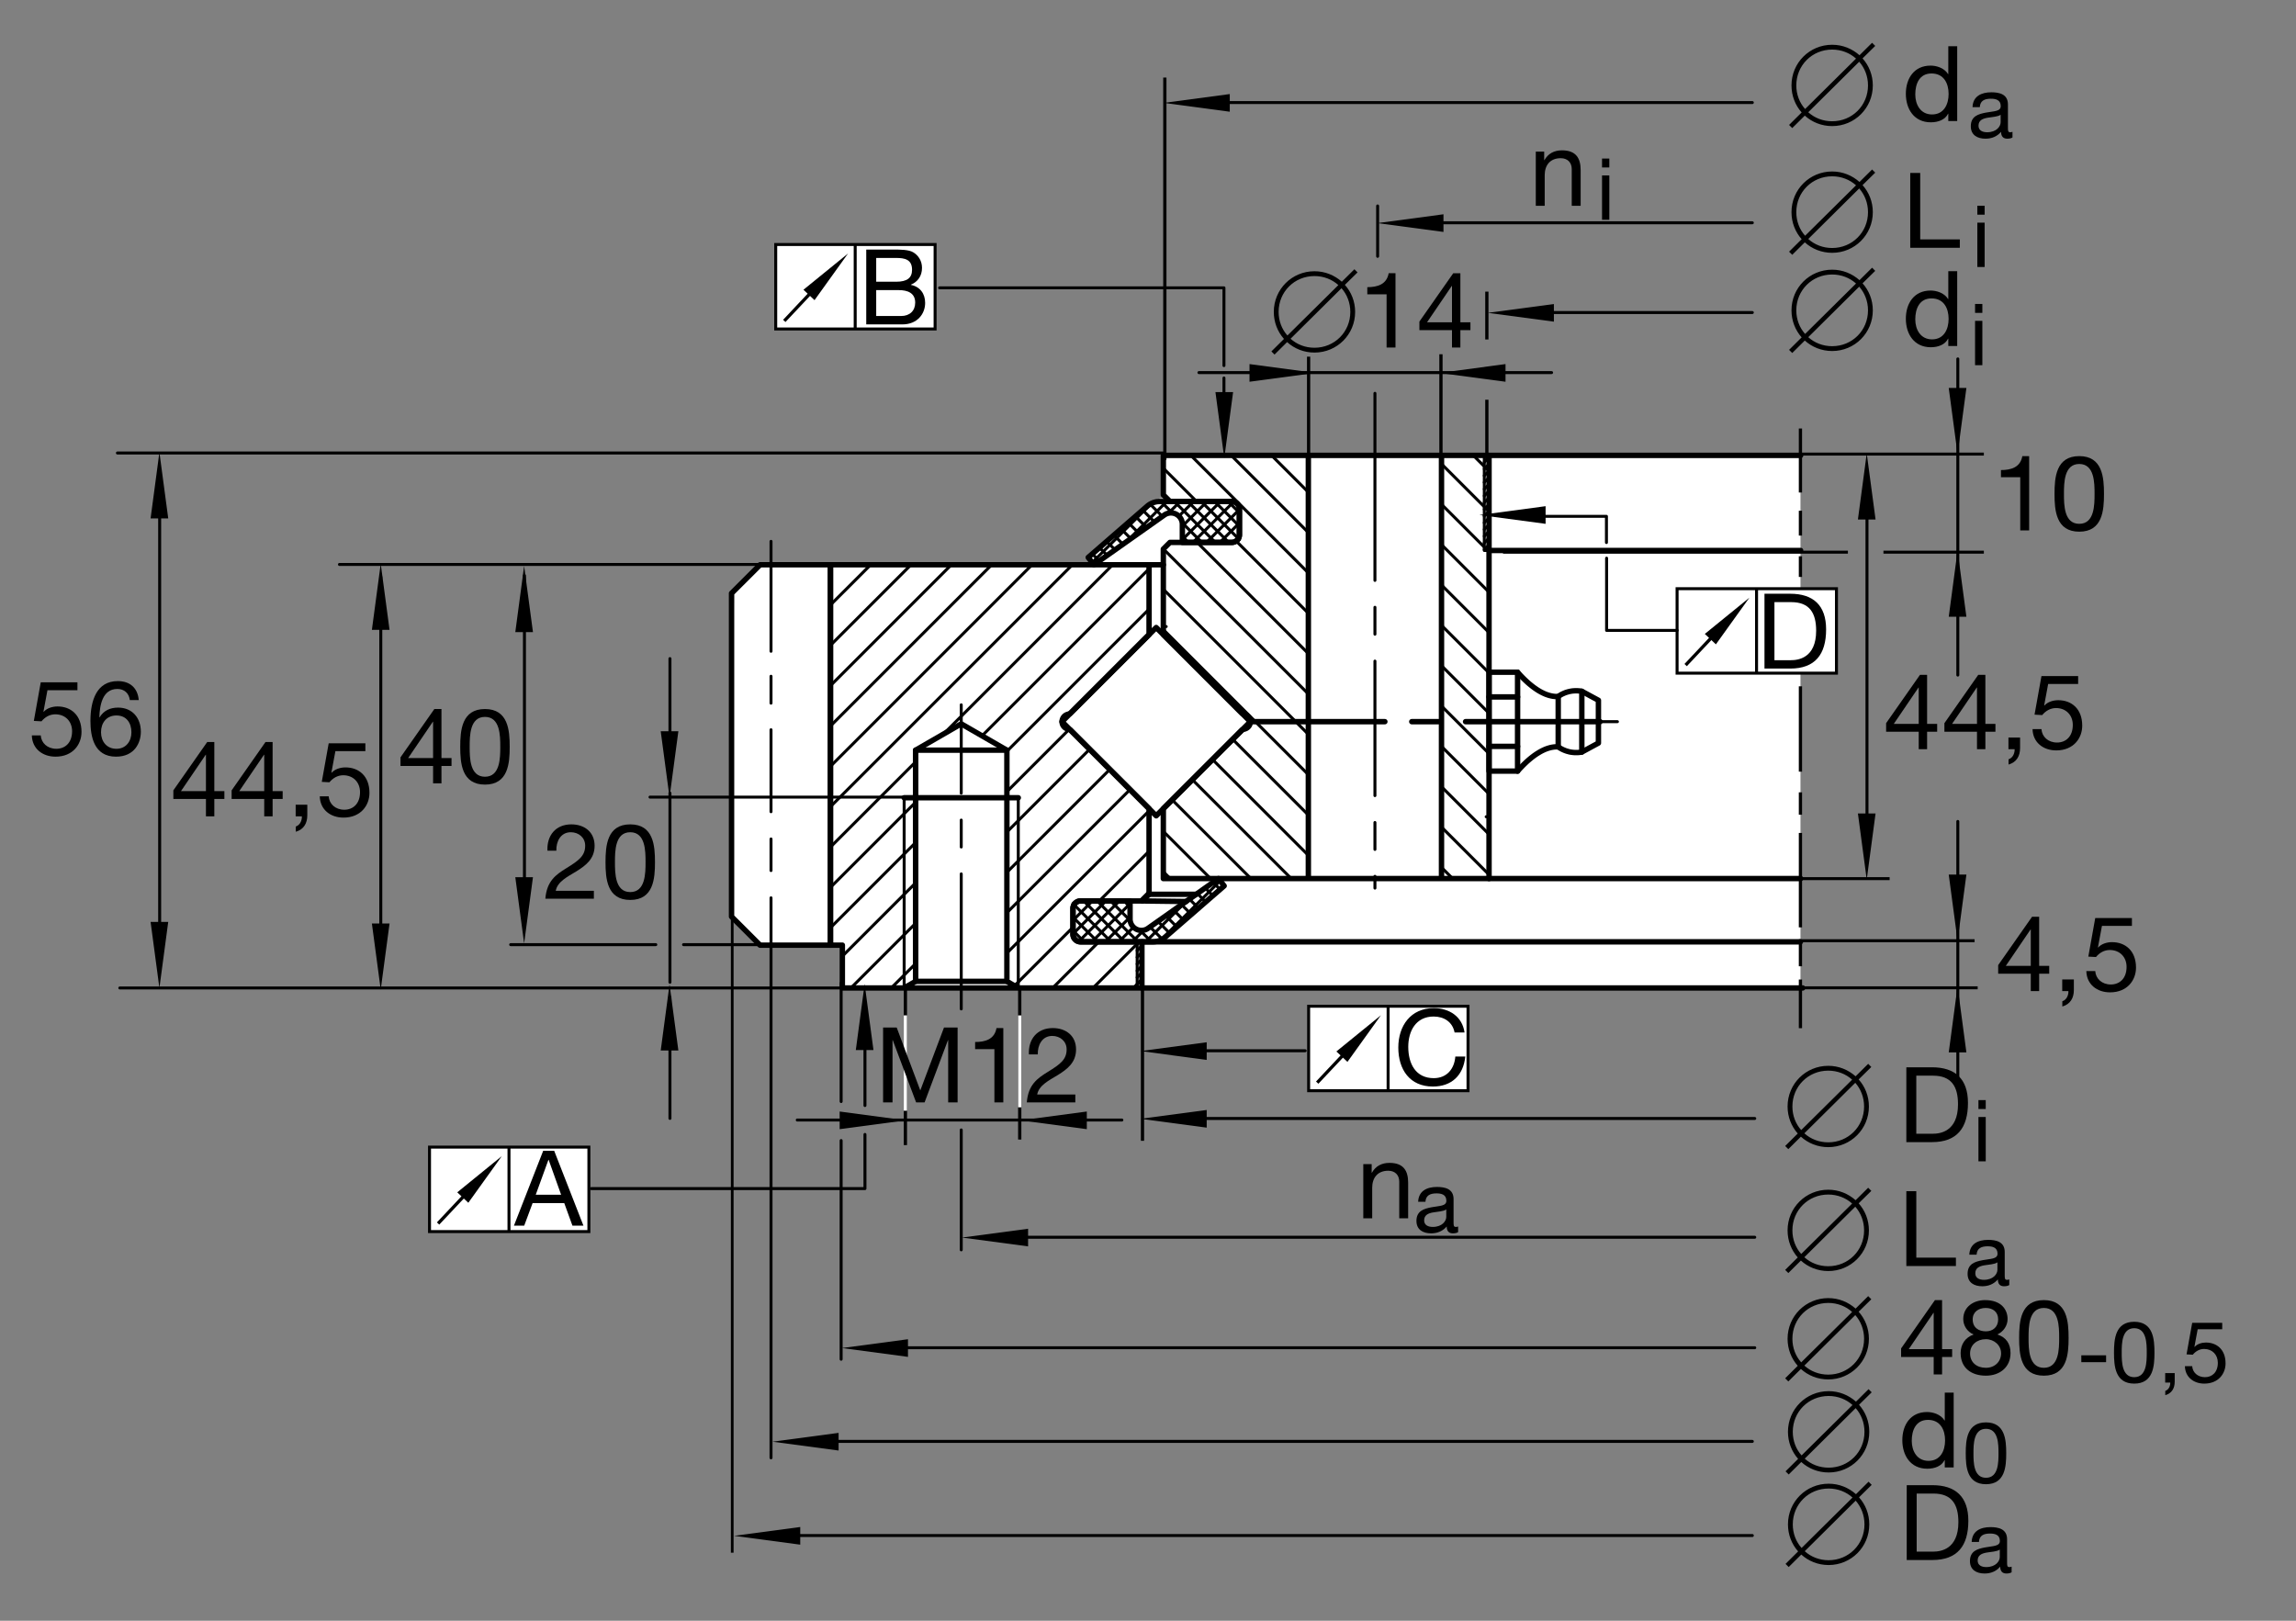 <?xml version="1.0" encoding="utf-8"?>
<!-- Generator: Adobe Illustrator 22.1.0, SVG Export Plug-In . SVG Version: 6.00 Build 0)  -->
<svg version="1.1" id="Ebene_1" xmlns="http://www.w3.org/2000/svg" xmlns:xlink="http://www.w3.org/1999/xlink" x="0px" y="0px"
	 viewBox="0 0 1204.724 850.393" style="enable-background:new 0 0 1204.724 850.393;" xml:space="preserve">
<rect x="0" y="0" width="1204.724" height="850.393" fill="#808080" stroke="none"/>
<style type="text/css">
	.st0{fill:none;}
	.st1{fill:#FFFFFF;}
	.st2{stroke:#000000;stroke-width:1.701;}
	.st3{fill:#FFFFFF;stroke:#000000;stroke-width:1.559;}
	.st4{fill:none;stroke:#000000;stroke-width:1.559;stroke-linecap:round;stroke-linejoin:round;stroke-miterlimit:10;}
	.st5{fill:none;stroke:#000000;stroke-width:2.834;stroke-linecap:round;stroke-linejoin:round;stroke-miterlimit:10;}
	.st6{fill:none;stroke:#000000;stroke-width:1.701;}
	.st7{fill:none;stroke:#FFFFFF;stroke-width:1.701;}
	.st8{fill:none;stroke:#000000;stroke-width:1.417;}
	.st9{fill:none;stroke:#000000;stroke-width:1.559;}
</style>
<rect class="st0" width="1204.724" height="850.393"/>
<polygon class="st1" points="385.11,311.931 400.029,297.009 574.077,295.354 570.762,293.366 601.26,266.848 604.578,262.863 
	608.555,261.54 613.196,261.54 610.544,258.889 610.544,238.332 944.719,238.332 944.719,518.137 442.134,518.137 442.134,496.257 
	398.369,496.257 383.45,481.34 "/>
<g>
	<line class="st2" x1="944.7" y1="513.957" x2="944.7" y2="539.484"/>
	<line class="st2" x1="944.7" y1="495.275" x2="944.7" y2="506.999"/>
	<line class="st2" x1="944.7" y1="437.038" x2="944.7" y2="486.579"/>
	<line class="st2" x1="944.7" y1="415.739" x2="944.7" y2="427.473"/>
	<line class="st2" x1="944.7" y1="360.105" x2="944.7" y2="404.88"/>
	<line class="st2" x1="944.7" y1="337.951" x2="944.7" y2="350.983"/>
	<line class="st2" x1="944.7" y1="291.878" x2="944.7" y2="302.717"/>
	<line class="st2" x1="944.7" y1="267.981" x2="944.7" y2="281.013"/>
	<line class="st2" x1="944.7" y1="224.831" x2="944.7" y2="258.415"/>
</g>
<rect x="879.973" y="308.884" class="st3" width="83.628" height="44.321"/>
<rect x="407.024" y="128.294" class="st3" width="83.628" height="44.321"/>
<rect x="225.367" y="601.887" class="st3" width="83.627" height="44.321"/>
<rect x="686.648" y="527.971" class="st3" width="83.628" height="44.321"/>
<polyline class="st4" points="599.17,518.386 599.17,494.182 596.68,494.182 596.68,518.386 599.17,518.386 "/>
<line class="st4" x1="598.225" y1="518.386" x2="599.17" y2="517.429"/>
<line class="st4" x1="596.68" y1="516.389" x2="599.17" y2="513.894"/>
<line class="st4" x1="596.68" y1="512.863" x2="599.17" y2="510.368"/>
<line class="st4" x1="596.68" y1="509.343" x2="599.17" y2="506.828"/>
<line class="st4" x1="596.68" y1="505.798" x2="599.17" y2="503.303"/>
<line class="st4" x1="596.68" y1="502.273" x2="599.17" y2="499.777"/>
<line class="st4" x1="596.68" y1="498.753" x2="599.17" y2="496.253"/>
<line class="st4" x1="596.68" y1="495.217" x2="597.72" y2="494.182"/>
<line class="st4" x1="404.553" y1="440.212" x2="404.553" y2="456.779"/>
<line class="st4" x1="404.553" y1="471.091" x2="404.553" y2="764.919"/>
<line class="st4" x1="441.348" y1="598.449" x2="441.348" y2="713.19"/>
<line class="st4" x1="441.348" y1="515.876" x2="441.348" y2="577.971"/>
<line class="st4" x1="504.363" y1="529.367" x2="504.363" y2="458.533"/>
<line class="st4" x1="504.363" y1="655.789" x2="504.363" y2="592.873"/>
<line class="st4" x1="504.363" y1="444.417" x2="504.363" y2="430.3"/>
<line class="st4" x1="504.363" y1="416.184" x2="504.363" y2="369.816"/>
<line class="st4" x1="848.674" y1="378.654" x2="778.096" y2="378.654"/>
<polyline class="st5" points="781.306,404.602 796.284,404.602 796.961,403.835 797.637,403.107 798.323,402.395 798.992,401.691 
	799.675,401.018 800.354,400.363 801.028,399.724 801.706,399.118 802.385,398.527 803.059,397.966 803.738,397.419 
	804.407,396.911 805.071,396.408 805.749,395.944 806.409,395.495 807.077,395.085 807.727,394.69 808.386,394.309 809.035,393.967 
	809.685,393.649 810.329,393.352 810.959,393.088 811.594,392.844 812.229,392.629 812.849,392.448 813.464,392.277 
	814.075,392.141 814.69,392.033 815.285,391.945 815.876,391.892 816.462,391.857 817.034,391.857 817.605,391.878 818.03,392.165 
	818.459,392.448 818.899,392.702 819.348,392.956 819.792,393.186 820.276,393.415 820.745,393.615 821.219,393.811 
	821.711,393.986 822.209,394.152 822.702,394.284 823.215,394.426 823.714,394.548 824.241,394.646 824.753,394.714 
	825.271,394.783 825.788,394.826 826.326,394.865 826.853,394.87 827.37,394.87 827.898,394.856 828.415,394.812 828.952,394.758 
	829.47,394.68 829.988,394.602 838.699,389.88 838.699,367.434 829.988,362.712 829.49,362.624 828.987,362.556 828.479,362.503 
	827.966,362.468 827.449,362.448 826.941,362.439 826.413,362.448 825.901,362.478 825.393,362.512 824.866,362.57 824.358,362.654 
	823.835,362.746 823.327,362.863 822.82,362.986 822.317,363.137 821.809,363.283 821.326,363.459 820.832,363.654 820.359,363.864 
	819.866,364.084 819.397,364.323 818.943,364.577 818.484,364.851 818.044,365.139 817.605,365.427 817.053,365.456 
	816.492,365.456 815.91,365.427 815.329,365.368 814.739,365.29 814.143,365.183 813.552,365.051 812.932,364.895 812.322,364.709 
	811.701,364.499 811.067,364.27 810.451,364.006 809.802,363.713 809.167,363.405 808.508,363.064 807.849,362.697 807.2,362.307 
	806.531,361.897 805.881,361.447 805.202,360.983 804.529,360.49 803.86,359.973 803.167,359.426 802.497,358.874 801.805,358.283 
	801.116,357.658 800.432,357.019 799.746,356.359 799.053,355.681 798.357,354.968 797.663,354.24 796.977,353.483 796.284,352.702 
	781.306,352.702 781.306,404.602 "/>
<line class="st5" x1="829.988" y1="394.602" x2="829.988" y2="362.712"/>
<line class="st5" x1="817.605" y1="365.427" x2="817.605" y2="391.878"/>
<line class="st5" x1="796.284" y1="404.602" x2="796.284" y2="352.702"/>
<line class="st5" x1="781.306" y1="391.628" x2="796.284" y2="391.628"/>
<line class="st5" x1="781.306" y1="365.676" x2="796.284" y2="365.676"/>
<line class="st5" x1="602.922" y1="469.226" x2="627.69" y2="469.226"/>
<line class="st5" x1="599.429" y1="472.727" x2="622.31" y2="473.015"/>
<polyline class="st5" points="639.344,460.983 602.373,487.097 602.227,487.185 602.08,487.287 601.927,487.385 601.77,487.463 
	601.612,487.551 601.45,487.639 601.274,487.712 601.106,487.771 600.938,487.844 600.762,487.898 600.586,487.956 600.41,488 
	600.222,488.044 600.039,488.078 599.858,488.117 599.675,488.142 599.485,488.161 599.305,488.176 599.107,488.186 
	598.923,488.186 598.733,488.186 598.545,488.176 598.359,488.161 598.167,488.132 597.978,488.117 597.788,488.078 
	597.605,488.034 597.414,488 597.237,487.947 597.053,487.888 596.87,487.824 596.694,487.756 596.518,487.683 596.343,487.605 
	596.174,487.517 596.013,487.439 595.854,487.331 595.706,487.243 595.549,487.15 595.403,487.043 595.263,486.936 595.122,486.823 
	594.983,486.711 594.844,486.579 594.712,486.452 594.578,486.33 594.458,486.184 594.331,486.042 594.219,485.9 594.107,485.749 
	593.992,485.593 593.896,485.441 593.792,485.285 593.694,485.119 593.601,484.953 593.526,484.783 593.44,484.607 593.371,484.44 
	593.301,484.255 593.237,484.074 593.179,483.889 593.133,483.713 593.089,483.527 593.047,483.332 593.01,483.156 592.986,482.956 
	592.964,482.771 592.949,482.58 592.942,482.395 592.942,482.209 592.942,472.727 566.987,472.727 566.889,472.727 566.789,472.727 
	566.692,472.727 566.594,472.736 566.499,472.751 566.389,472.761 566.294,472.78 566.194,472.795 566.099,472.815 565.998,472.839 
	565.901,472.868 565.803,472.893 565.703,472.937 565.605,472.971 565.515,473.005 565.415,473.049 565.313,473.088 565.22,473.132 
	565.122,473.181 565.032,473.234 564.939,473.288 564.851,473.352 564.763,473.4 564.675,473.454 564.587,473.527 564.504,473.596 
	564.419,473.664 564.336,473.728 564.258,473.796 564.17,473.879 564.099,473.957 564.021,474.035 563.95,474.113 563.882,474.201 
	563.811,474.299 563.747,474.378 563.686,474.475 563.62,474.572 563.567,474.67 563.511,474.763 563.452,474.86 563.404,474.958 
	563.357,475.056 563.313,475.158 563.269,475.266 563.23,475.378 563.193,475.485 563.159,475.593 563.122,475.705 563.094,475.813 
	563.074,475.925 563.055,476.033 563.032,476.145 563.02,476.257 563.01,476.364 563.005,476.486 562.998,476.604 562.998,476.706 
	562.998,490.183 562.998,490.285 562.998,490.383 563.005,490.481 563.01,490.578 563.025,490.681 563.039,490.778 563.055,490.876 
	563.074,490.974 563.094,491.066 563.115,491.174 563.152,491.272 563.181,491.369 563.216,491.462 563.247,491.56 563.284,491.667 
	563.328,491.765 563.369,491.857 563.41,491.955 563.459,492.043 563.511,492.141 563.567,492.229 563.62,492.326 563.677,492.414 
	563.74,492.492 563.804,492.59 563.867,492.668 563.935,492.756 564.006,492.834 564.077,492.932 564.153,493 564.236,493.083 
	564.324,493.151 564.397,493.23 564.482,493.303 564.575,493.361 564.665,493.425 564.751,493.493 564.851,493.547 564.939,493.615 
	565.039,493.669 565.137,493.713 565.232,493.767 565.339,493.82 565.444,493.864 565.549,493.899 565.657,493.952 565.759,493.986 
	565.865,494.011 565.979,494.05 566.089,494.074 566.194,494.094 566.308,494.118 566.426,494.138 566.538,494.152 566.653,494.172 
	566.763,494.172 566.872,494.172 566.987,494.182 604.822,494.182 605.137,494.172 605.451,494.162 605.774,494.138 
	606.099,494.094 606.414,494.055 606.728,493.986 607.046,493.923 607.363,493.845 607.671,493.757 607.983,493.659 
	608.286,493.547 608.589,493.44 608.887,493.317 609.192,493.171 609.477,493.02 609.766,492.868 610.047,492.692 610.327,492.517 
	610.596,492.341 610.852,492.141 611.113,491.945 611.367,491.726 642.331,464.816 639.344,460.983 "/>
<line class="st4" x1="640.195" y1="466.677" x2="636.513" y2="462.995"/>
<line class="st4" x1="632.373" y1="465.915" x2="636.426" y2="469.958"/>
<line class="st4" x1="632.637" y1="473.244" x2="628.24" y2="468.83"/>
<line class="st4" x1="624.102" y1="471.75" x2="628.867" y2="476.521"/>
<line class="st4" x1="625.088" y1="479.802" x2="619.969" y2="474.675"/>
<line class="st4" x1="615.832" y1="477.595" x2="621.316" y2="483.088"/>
<line class="st4" x1="617.536" y1="486.374" x2="611.697" y2="480.515"/>
<line class="st4" x1="607.556" y1="483.44" x2="613.763" y2="489.646"/>
<line class="st4" x1="609.863" y1="492.8" x2="603.418" y2="486.359"/>
<line class="st4" x1="592.935" y1="475.871" x2="589.785" y2="472.727"/>
<line class="st4" x1="582.724" y1="472.727" x2="592.986" y2="482.976"/>
<line class="st4" x1="598.152" y1="488.132" x2="604.182" y2="494.182"/>
<line class="st4" x1="597.134" y1="494.182" x2="575.677" y2="472.727"/>
<line class="st4" x1="568.623" y1="472.727" x2="590.076" y2="494.182"/>
<line class="st4" x1="583.022" y1="494.182" x2="562.988" y2="474.148"/>
<line class="st4" x1="562.988" y1="481.218" x2="575.957" y2="494.182"/>
<line class="st4" x1="568.901" y1="494.182" x2="562.988" y2="488.274"/>
<line class="st4" x1="562.998" y1="475.871" x2="566.147" y2="472.727"/>
<line class="st4" x1="573.208" y1="472.727" x2="562.998" y2="482.922"/>
<line class="st4" x1="562.998" y1="489.987" x2="580.261" y2="472.727"/>
<line class="st4" x1="587.326" y1="472.727" x2="565.865" y2="494.182"/>
<line class="st4" x1="572.92" y1="494.182" x2="592.942" y2="474.158"/>
<line class="st4" x1="592.942" y1="481.223" x2="579.983" y2="494.182"/>
<line class="st4" x1="587.031" y1="494.182" x2="594.732" y2="486.482"/>
<line class="st4" x1="600.222" y1="488.054" x2="594.092" y2="494.182"/>
<line class="st4" x1="601.147" y1="494.182" x2="622.29" y2="473.034"/>
<line class="st4" x1="640.244" y1="462.136" x2="609.241" y2="493.151"/>
<polyline class="st5" points="573.972,296.32 610.938,270.222 611.084,270.119 611.245,270.022 611.391,269.929 611.553,269.841 
	611.716,269.753 611.878,269.68 612.039,269.602 612.204,269.534 612.388,269.47 612.566,269.411 612.742,269.357 612.915,269.309 
	613.096,269.27 613.271,269.226 613.462,269.197 613.652,269.167 613.831,269.152 614.023,269.133 614.204,269.124 614.397,269.124 
	614.59,269.124 614.778,269.138 614.971,269.152 615.149,269.177 615.342,269.202 615.53,269.226 615.718,269.27 615.901,269.314 
	616.084,269.367 616.267,269.417 616.45,269.484 616.623,269.553 616.809,269.631 616.982,269.709 617.151,269.792 617.305,269.88 
	617.461,269.973 617.615,270.061 617.761,270.159 617.915,270.271 618.061,270.368 618.201,270.486 618.342,270.607 618.477,270.73 
	618.611,270.857 618.735,270.983 618.86,271.13 618.99,271.272 619.107,271.409 619.219,271.555 619.324,271.711 619.431,271.867 
	619.526,272.029 619.626,272.199 619.712,272.356 619.795,272.526 619.87,272.697 619.949,272.878 620.017,273.049 620.086,273.234 
	620.134,273.415 620.195,273.601 620.237,273.781 620.279,273.972 620.305,274.152 620.332,274.348 620.354,274.543 
	620.368,274.724 620.383,274.919 620.383,275.109 620.383,284.597 646.331,284.597 646.428,284.587 646.523,284.587 
	646.626,284.582 646.726,284.572 646.819,284.563 646.919,284.543 647.016,284.533 647.121,284.514 647.219,284.489 647.324,284.47 
	647.424,284.436 647.527,284.411 647.622,284.382 647.715,284.353 647.807,284.309 647.908,284.274 648,284.231 648.098,284.182 
	648.191,284.124 648.279,284.079 648.379,284.03 648.471,283.972 648.564,283.904 648.652,283.855 648.735,283.786 648.818,283.723 
	648.906,283.649 648.99,283.581 649.065,283.508 649.143,283.435 649.224,283.357 649.302,283.279 649.367,283.19 649.438,283.112 
	649.516,283.015 649.577,282.927 649.643,282.834 649.707,282.741 649.758,282.649 649.817,282.546 649.873,282.453 
	649.922,282.356 649.961,282.253 650.014,282.146 650.054,282.043 650.093,281.931 650.132,281.823 650.159,281.721 
	650.198,281.608 650.215,281.501 650.242,281.394 650.263,281.276 650.279,281.169 650.295,281.052 650.307,280.94 650.313,280.827 
	650.323,280.71 650.323,280.598 650.323,267.126 650.323,267.029 650.313,266.931 650.313,266.833 650.3,266.736 650.295,266.633 
	650.279,266.53 650.259,266.428 650.242,266.335 650.22,266.237 650.198,266.135 650.171,266.042 650.137,265.94 650.11,265.842 
	650.076,265.749 650.039,265.647 650,265.544 649.956,265.452 649.917,265.358 649.863,265.266 649.817,265.168 649.758,265.081 
	649.707,264.987 649.643,264.895 649.582,264.812 649.521,264.729 649.451,264.636 649.38,264.563 649.311,264.47 649.236,264.387 
	649.16,264.304 649.082,264.226 649.004,264.163 648.916,264.089 648.836,264.021 648.747,263.952 648.659,263.879 648.567,263.82 
	648.477,263.762 648.379,263.703 648.279,263.645 648.186,263.591 648.083,263.542 647.978,263.493 647.883,263.454 647.776,263.41 
	647.671,263.361 647.566,263.327 647.451,263.293 647.346,263.259 647.227,263.234 647.115,263.21 647.007,263.19 646.897,263.167 
	646.787,263.161 646.675,263.156 646.56,263.137 646.45,263.137 646.331,263.132 608.506,263.132 608.188,263.137 607.866,263.156 
	607.542,263.176 607.227,263.21 606.909,263.259 606.589,263.318 606.272,263.386 605.964,263.469 605.649,263.557 605.342,263.645 
	605.034,263.762 604.732,263.869 604.429,264.006 604.136,264.143 603.847,264.289 603.552,264.44 603.271,264.611 602.995,264.792 
	602.732,264.973 602.458,265.168 602.204,265.368 601.956,265.583 570.991,292.492 573.972,296.32 "/>
<line class="st4" x1="573.133" y1="290.632" x2="576.805" y2="294.318"/>
<line class="st4" x1="580.943" y1="291.399" x2="576.897" y2="287.356"/>
<line class="st4" x1="580.677" y1="284.074" x2="585.083" y2="288.474"/>
<line class="st4" x1="589.211" y1="285.559" x2="584.451" y2="280.788"/>
<line class="st4" x1="588.225" y1="277.507" x2="593.349" y2="282.629"/>
<line class="st4" x1="597.492" y1="279.714" x2="592.004" y2="274.226"/>
<line class="st4" x1="595.776" y1="270.949" x2="601.633" y2="276.799"/>
<line class="st4" x1="605.766" y1="273.874" x2="599.553" y2="267.668"/>
<line class="st4" x1="603.45" y1="264.509" x2="609.897" y2="270.949"/>
<line class="st4" x1="620.391" y1="281.443" x2="623.535" y2="284.587"/>
<line class="st4" x1="630.586" y1="284.587" x2="620.332" y2="274.333"/>
<line class="st4" x1="615.171" y1="269.177" x2="609.136" y2="263.132"/>
<line class="st4" x1="616.191" y1="263.132" x2="637.646" y2="284.587"/>
<line class="st4" x1="644.704" y1="284.587" x2="623.252" y2="263.132"/>
<line class="st4" x1="630.307" y1="263.132" x2="650.329" y2="283.156"/>
<line class="st4" x1="650.329" y1="276.096" x2="637.358" y2="263.132"/>
<line class="st4" x1="644.414" y1="263.132" x2="650.329" y2="269.045"/>
<line class="st4" x1="650.323" y1="281.443" x2="647.165" y2="284.587"/>
<line class="st4" x1="640.107" y1="284.587" x2="650.323" y2="274.382"/>
<line class="st4" x1="650.323" y1="267.327" x2="633.055" y2="284.587"/>
<line class="st4" x1="626.001" y1="284.587" x2="647.461" y2="263.132"/>
<line class="st4" x1="640.398" y1="263.132" x2="620.383" y2="283.151"/>
<line class="st4" x1="620.383" y1="276.091" x2="633.34" y2="263.132"/>
<line class="st4" x1="626.284" y1="263.132" x2="618.581" y2="270.827"/>
<line class="st4" x1="613.096" y1="269.27" x2="619.226" y2="263.132"/>
<line class="st4" x1="612.17" y1="263.132" x2="591.035" y2="284.274"/>
<line class="st4" x1="573.081" y1="295.173" x2="604.079" y2="264.163"/>
<polyline class="st5" points="599.17,518.386 474.424,518.386 480.412,514.924 480.412,393.615 504.363,379.797 528.318,393.615 
	528.318,514.924 534.302,518.386 599.17,518.386 599.17,494.182 566.987,494.182 566.889,494.172 566.799,494.172 566.699,494.172 
	566.604,494.162 566.496,494.143 566.389,494.138 566.294,494.118 566.194,494.094 566.096,494.074 565.998,494.055 565.901,494.03 
	565.803,493.996 565.703,493.967 565.605,493.933 565.515,493.889 565.415,493.855 565.313,493.811 565.22,493.757 565.129,493.713 
	565.032,493.659 564.939,493.615 564.851,493.557 564.763,493.493 564.675,493.44 564.587,493.371 564.504,493.303 564.419,493.239 
	564.336,493.161 564.258,493.088 564.175,493.02 564.099,492.941 564.021,492.863 563.95,492.775 563.882,492.688 563.811,492.6 
	563.747,492.512 563.686,492.424 563.62,492.336 563.565,492.229 563.511,492.131 563.452,492.033 563.404,491.94 563.357,491.843 
	563.313,491.726 563.269,491.623 563.23,491.516 563.193,491.413 563.159,491.306 563.122,491.193 563.094,491.086 563.074,490.974 
	563.055,490.866 563.032,490.754 563.017,490.628 563.01,490.524 563.005,490.408 562.998,490.295 562.998,490.183 562.998,476.706 
	562.998,476.618 562.998,476.516 563.005,476.408 563.01,476.311 563.025,476.213 563.039,476.12 563.055,476.013 563.074,475.925 
	563.094,475.817 563.115,475.725 563.152,475.628 563.181,475.529 563.216,475.422 563.247,475.329 563.284,475.222 
	563.328,475.134 563.369,475.036 563.41,474.948 563.459,474.846 563.511,474.758 563.565,474.67 563.62,474.572 563.677,474.484 
	563.74,474.397 563.804,474.318 563.867,474.211 563.935,474.133 564.006,474.055 564.077,473.982 564.153,473.894 564.236,473.815 
	564.324,473.747 564.397,473.674 564.492,473.606 564.573,473.533 564.665,473.474 564.756,473.4 564.851,473.352 564.939,473.288 
	565.039,473.234 565.137,473.176 565.232,473.122 565.346,473.068 565.444,473.034 565.549,472.99 565.657,472.947 565.759,472.912 
	565.871,472.873 565.979,472.849 566.089,472.815 566.194,472.795 566.308,472.78 566.426,472.751 566.538,472.736 566.653,472.736 
	566.763,472.727 566.872,472.727 566.987,472.727 599.429,472.727 602.922,469.226 602.922,424.314 561.538,382.927 
	560.058,382.463 559.953,382.429 559.841,382.39 559.734,382.346 559.638,382.302 559.534,382.253 559.436,382.209 559.336,382.155 
	559.238,382.102 559.141,382.038 559.04,381.97 558.95,381.906 558.86,381.848 558.763,381.784 558.669,381.706 558.586,381.628 
	558.501,381.55 558.418,381.467 558.335,381.379 558.257,381.286 558.177,381.198 558.108,381.115 558.039,381.013 557.969,380.925 
	557.905,380.827 557.842,380.72 557.779,380.617 557.722,380.52 557.661,380.412 557.61,380.3 557.561,380.188 557.522,380.07 
	557.478,379.968 557.444,379.841 557.407,379.729 557.38,379.616 557.354,379.499 557.324,379.378 557.31,379.265 557.29,379.138 
	557.273,379.016 557.268,378.894 557.261,378.781 557.261,378.654 557.261,378.552 557.268,378.43 557.273,378.322 557.29,378.215 
	557.295,378.093 557.317,377.981 557.339,377.874 557.358,377.771 557.385,377.654 557.414,377.542 557.449,377.434 
	557.488,377.322 557.527,377.224 557.568,377.116 557.62,377.004 557.668,376.897 557.722,376.794 557.779,376.687 557.837,376.589 
	557.898,376.496 557.969,376.389 558.03,376.292 558.103,376.203 558.177,376.115 558.257,376.018 558.335,375.93 558.418,375.837 
	558.501,375.754 558.591,375.676 558.681,375.607 558.784,375.529 558.875,375.447 558.972,375.378 559.07,375.31 559.175,375.246 
	559.28,375.183 559.385,375.134 559.49,375.07 559.597,375.026 559.709,374.973 559.819,374.929 559.941,374.885 560.058,374.851 
	561.538,374.378 602.922,332.995 602.922,296.32 435.747,296.32 435.747,495.92 441.987,495.92 441.987,518.386 599.17,518.386 "/>
<line class="st4" x1="594.69" y1="518.386" x2="599.17" y2="513.894"/>
<line class="st4" x1="573.516" y1="518.386" x2="597.72" y2="494.182"/>
<line class="st4" x1="552.351" y1="518.386" x2="576.553" y2="494.182"/>
<line class="st4" x1="598.005" y1="472.727" x2="602.922" y2="467.815"/>
<line class="st4" x1="532.324" y1="517.233" x2="562.998" y2="486.56"/>
<line class="st4" x1="576.833" y1="472.727" x2="602.922" y2="446.633"/>
<line class="st4" x1="528.318" y1="500.07" x2="602.922" y2="425.466"/>
<path class="st4" d="M488.828,518.386"/>
<line class="st4" x1="528.318" y1="478.903" x2="592.912" y2="414.304"/>
<line class="st4" x1="467.663" y1="518.386" x2="480.412" y2="505.622"/>
<line class="st4" x1="528.318" y1="457.712" x2="582.324" y2="403.713"/>
<line class="st4" x1="446.492" y1="518.386" x2="480.412" y2="484.47"/>
<line class="st4" x1="528.318" y1="436.56" x2="571.736" y2="393.132"/>
<line class="st4" x1="441.987" y1="501.711" x2="480.412" y2="463.279"/>
<line class="st4" x1="528.318" y1="415.388" x2="560.95" y2="382.741"/>
<line class="st4" x1="435.747" y1="486.779" x2="480.412" y2="442.111"/>
<line class="st4" x1="528.318" y1="394.211" x2="602.922" y2="319.611"/>
<line class="st4" x1="435.747" y1="465.607" x2="480.412" y2="420.949"/>
<line class="st4" x1="515.266" y1="386.091" x2="602.922" y2="298.44"/>
<line class="st4" x1="435.747" y1="444.436" x2="480.412" y2="399.777"/>
<line class="st4" x1="494.956" y1="385.232" x2="583.857" y2="296.32"/>
<line class="st4" x1="435.747" y1="423.269" x2="562.698" y2="296.32"/>
<line class="st4" x1="435.747" y1="402.087" x2="541.523" y2="296.32"/>
<line class="st4" x1="435.747" y1="380.925" x2="520.352" y2="296.32"/>
<line class="st4" x1="435.747" y1="359.753" x2="499.177" y2="296.32"/>
<line class="st4" x1="435.747" y1="338.576" x2="478.015" y2="296.32"/>
<line class="st4" x1="435.747" y1="317.404" x2="456.833" y2="296.32"/>
<line class="st4" x1="404.553" y1="284.06" x2="404.553" y2="341.721"/>
<line class="st4" x1="404.553" y1="354.836" x2="404.553" y2="368.952"/>
<line class="st4" x1="404.553" y1="382.902" x2="404.553" y2="425.905"/>
<polyline class="st5" points="435.747,296.32 435.747,495.92 398.818,495.92 383.845,480.954 383.845,311.281 398.818,296.32 
	435.747,296.32 "/>
<polyline class="st5" points="528.318,393.615 480.412,393.615 480.412,514.924 528.318,514.924 "/>
<polyline class="st4" points="504.363,518.376 534.302,518.376 534.302,418.576 474.416,418.576 474.416,518.376 504.363,518.376 
	"/>
<line class="st5" x1="474.416" y1="418.576" x2="534.302" y2="418.576"/>
<line class="st5" x1="656.064" y1="378.654" x2="726.646" y2="378.654"/>
<line class="st5" x1="740.762" y1="378.654" x2="754.875" y2="378.654"/>
<line class="st5" x1="768.992" y1="378.654" x2="839.568" y2="378.654"/>
<line class="st4" x1="779.805" y1="428.552" x2="781.306" y2="428.552"/>
<line class="st4" x1="611.919" y1="328.753" x2="610.403" y2="328.753"/>
<line class="st5" x1="599.17" y1="518.386" x2="945.867" y2="518.386"/>
<polyline class="st4" points="781.306,238.938 778.821,238.938 778.821,288.84 781.306,288.84 781.306,238.938 "/>
<line class="st4" x1="778.821" y1="288.376" x2="781.306" y2="285.886"/>
<line class="st4" x1="778.821" y1="284.851" x2="781.306" y2="282.361"/>
<line class="st4" x1="778.821" y1="281.32" x2="781.306" y2="278.835"/>
<line class="st4" x1="778.821" y1="277.795" x2="781.306" y2="275.295"/>
<line class="st4" x1="778.821" y1="274.27" x2="781.306" y2="271.77"/>
<line class="st4" x1="778.821" y1="270.734" x2="781.306" y2="268.244"/>
<line class="st4" x1="778.821" y1="267.209" x2="781.306" y2="264.714"/>
<line class="st4" x1="778.821" y1="263.684" x2="781.306" y2="261.184"/>
<line class="st4" x1="778.821" y1="260.159" x2="781.306" y2="257.654"/>
<line class="st4" x1="778.821" y1="256.624" x2="781.306" y2="254.123"/>
<line class="st4" x1="778.821" y1="253.093" x2="781.306" y2="250.603"/>
<line class="st4" x1="778.821" y1="249.567" x2="781.306" y2="247.077"/>
<line class="st4" x1="778.821" y1="246.037" x2="781.306" y2="243.542"/>
<line class="st4" x1="778.821" y1="242.507" x2="781.306" y2="240.012"/>
<line class="st4" x1="778.821" y1="238.982" x2="778.865" y2="238.938"/>
<line class="st4" x1="721.433" y1="206.379" x2="721.433" y2="304.529"/>
<line class="st4" x1="721.433" y1="318.645" x2="721.433" y2="332.761"/>
<line class="st4" x1="721.433" y1="346.878" x2="721.433" y2="417.458"/>
<line class="st4" x1="721.433" y1="431.565" x2="721.433" y2="445.681"/>
<line class="st4" x1="721.433" y1="459.807" x2="721.433" y2="465.983"/>
<polyline class="st5" points="781.306,460.983 610.403,460.983 610.403,424.314 651.789,382.927 653.266,382.463 653.371,382.429 
	653.477,382.39 653.574,382.346 653.68,382.302 653.774,382.253 653.889,382.209 653.987,382.155 654.087,382.102 654.189,382.038 
	654.277,381.97 654.378,381.906 654.465,381.848 654.558,381.784 654.646,381.706 654.734,381.628 654.812,381.55 654.9,381.467 
	654.983,381.379 655.068,381.286 655.137,381.203 655.217,381.115 655.288,381.013 655.357,380.925 655.42,380.827 655.481,380.72 
	655.547,380.617 655.603,380.52 655.652,380.412 655.708,380.3 655.752,380.188 655.796,380.07 655.84,379.968 655.876,379.841 
	655.91,379.729 655.938,379.607 655.964,379.499 655.991,379.378 656.008,379.265 656.035,379.138 656.042,379.016 656.06,378.894 
	656.06,378.781 656.064,378.649 656.064,378.552 656.06,378.43 656.052,378.322 656.035,378.215 656.026,378.093 655.998,377.981 
	655.982,377.874 655.964,377.771 655.932,377.654 655.893,377.542 655.867,377.434 655.832,377.322 655.793,377.224 
	655.752,377.116 655.701,377.004 655.652,376.897 655.603,376.794 655.547,376.687 655.481,376.589 655.42,376.496 655.357,376.389 
	655.288,376.292 655.217,376.203 655.146,376.115 655.068,376.018 654.983,375.93 654.9,375.837 654.812,375.754 654.724,375.676 
	654.631,375.607 654.543,375.529 654.443,375.447 654.355,375.378 654.25,375.31 654.148,375.246 654.048,375.183 653.943,375.134 
	653.828,375.07 653.714,375.026 653.608,374.973 653.493,374.929 653.388,374.885 653.266,374.851 651.789,374.378 610.403,332.995 
	610.403,288.078 613.896,284.597 646.331,284.597 646.428,284.587 646.523,284.587 646.626,284.582 646.726,284.572 
	646.819,284.563 646.919,284.543 647.016,284.533 647.115,284.514 647.219,284.489 647.324,284.47 647.424,284.436 647.527,284.411 
	647.615,284.382 647.715,284.353 647.807,284.309 647.908,284.274 648,284.231 648.098,284.182 648.191,284.124 648.279,284.079 
	648.379,284.03 648.471,283.972 648.564,283.904 648.652,283.855 648.74,283.786 648.818,283.723 648.906,283.649 648.99,283.581 
	649.065,283.508 649.143,283.435 649.224,283.357 649.302,283.279 649.367,283.19 649.438,283.112 649.516,283.015 649.577,282.927 
	649.643,282.834 649.707,282.741 649.758,282.649 649.817,282.546 649.873,282.453 649.922,282.356 649.966,282.253 
	650.014,282.146 650.054,282.043 650.093,281.931 650.132,281.823 650.159,281.721 650.198,281.608 650.215,281.501 
	650.242,281.394 650.263,281.276 650.279,281.169 650.295,281.052 650.307,280.94 650.313,280.827 650.323,280.71 650.323,280.598 
	650.323,267.126 650.323,267.029 650.313,266.931 650.313,266.833 650.3,266.736 650.295,266.633 650.279,266.53 650.263,266.428 
	650.242,266.335 650.22,266.237 650.198,266.135 650.171,266.042 650.137,265.94 650.11,265.842 650.076,265.749 650.039,265.647 
	650,265.544 649.956,265.452 649.917,265.358 649.863,265.266 649.817,265.168 649.758,265.081 649.707,264.987 649.643,264.895 
	649.582,264.812 649.521,264.729 649.451,264.636 649.38,264.563 649.311,264.47 649.236,264.387 649.16,264.304 649.082,264.226 
	649.004,264.163 648.916,264.084 648.836,264.011 648.747,263.952 648.659,263.879 648.567,263.82 648.477,263.762 648.388,263.698 
	648.279,263.645 648.186,263.591 648.083,263.542 647.978,263.493 647.883,263.454 647.776,263.41 647.671,263.361 647.566,263.327 
	647.451,263.293 647.346,263.259 647.227,263.234 647.115,263.21 647.007,263.19 646.897,263.167 646.787,263.161 646.675,263.147 
	646.565,263.137 646.45,263.137 646.331,263.132 613.896,263.132 610.403,259.646 610.403,238.938 686.496,238.938 686.496,460.983 
	756.362,460.983 756.362,238.938 686.496,238.938 781.306,238.938 781.306,460.983 "/>
<line class="st4" x1="610.403" y1="457.38" x2="614.016" y2="460.983"/>
<line class="st4" x1="610.403" y1="436.218" x2="635.178" y2="460.983"/>
<line class="st4" x1="615.039" y1="419.675" x2="656.36" y2="460.983"/>
<line class="st4" x1="625.63" y1="409.094" x2="677.524" y2="460.983"/>
<line class="st4" x1="636.206" y1="398.503" x2="686.496" y2="448.792"/>
<path class="st4" d="M698.706,460.983"/>
<line class="st4" x1="646.792" y1="387.922" x2="686.496" y2="427.629"/>
<path class="st4" d="M719.866,460.983"/>
<line class="st4" x1="610.403" y1="330.354" x2="686.496" y2="406.447"/>
<path class="st4" d="M741.042,460.983"/>
<line class="st4" x1="610.403" y1="309.177" x2="686.496" y2="385.275"/>
<line class="st4" x1="756.362" y1="455.149" x2="762.214" y2="460.983"/>
<line class="st4" x1="610.44" y1="288.044" x2="686.496" y2="364.108"/>
<line class="st4" x1="756.362" y1="433.977" x2="781.306" y2="458.918"/>
<line class="st4" x1="628.154" y1="284.597" x2="686.496" y2="342.937"/>
<line class="st4" x1="756.362" y1="412.8" x2="781.306" y2="437.746"/>
<line class="st4" x1="610.403" y1="245.666" x2="627.868" y2="263.132"/>
<line class="st4" x1="648.608" y1="283.869" x2="686.496" y2="321.765"/>
<line class="st4" x1="756.362" y1="391.628" x2="781.306" y2="416.579"/>
<line class="st4" x1="624.836" y1="238.938" x2="686.496" y2="300.603"/>
<line class="st4" x1="756.362" y1="370.447" x2="781.306" y2="395.408"/>
<line class="st4" x1="646.006" y1="238.938" x2="686.496" y2="279.426"/>
<line class="st4" x1="756.362" y1="349.294" x2="781.306" y2="374.236"/>
<line class="st4" x1="667.178" y1="238.938" x2="686.496" y2="258.254"/>
<line class="st4" x1="756.362" y1="328.117" x2="781.306" y2="353.073"/>
<line class="st4" x1="756.362" y1="306.945" x2="781.306" y2="331.897"/>
<path class="st4" d="M709.516,238.938"/>
<line class="st4" x1="756.362" y1="285.774" x2="781.306" y2="310.725"/>
<path class="st4" d="M730.698,238.938"/>
<line class="st4" x1="756.362" y1="264.611" x2="781.306" y2="289.558"/>
<path class="st4" d="M751.86,238.938"/>
<line class="st4" x1="756.362" y1="243.43" x2="781.306" y2="268.386"/>
<line class="st4" x1="773.034" y1="238.938" x2="781.306" y2="247.209"/>
<polyline class="st5" points="606.66,428.049 656.064,378.654 606.66,329.255 557.261,378.654 606.66,428.049 "/>
<line class="st5" x1="781.306" y1="238.938" x2="944.807" y2="238.938"/>
<line class="st5" x1="781.306" y1="460.983" x2="944.807" y2="460.983"/>
<line class="st5" x1="781.306" y1="288.84" x2="944.807" y2="288.84"/>
<line class="st5" x1="602.922" y1="296.32" x2="610.403" y2="296.32"/>
<line class="st5" x1="599.429" y1="494.182" x2="944.7" y2="494.182"/>
<line class="st4" x1="722.852" y1="108.064" x2="722.852" y2="134.494"/>
<line class="st6" x1="611.194" y1="241.267" x2="611.194" y2="40.698"/>
<line class="st6" x1="686.633" y1="238.024" x2="686.633" y2="187.136"/>
<line class="st6" x1="756.076" y1="238.728" x2="756.076" y2="185.876"/>
<line class="st4" x1="629.084" y1="195.5" x2="814.128" y2="195.5"/>
<polygon points="690.334,195.666 655.625,200.3 655.625,191.033 "/>
<polygon points="755.242,195.666 789.956,191.033 789.956,200.3 "/>
<line class="st6" x1="780.161" y1="178.117" x2="780.161" y2="153.02"/>
<line class="st6" x1="780.161" y1="241.97" x2="780.161" y2="209.743"/>
<line class="st4" x1="793.879" y1="163.986" x2="919.456" y2="163.986"/>
<polygon points="780.625,164.148 815.339,159.509 815.339,168.776 "/>
<line class="st6" x1="475.066" y1="600.837" x2="475.066" y2="518.479"/>
<line class="st6" x1="535.058" y1="597.912" x2="535.058" y2="518.523"/>
<line class="st7" x1="475.066" y1="582.785" x2="475.066" y2="532.761"/>
<line class="st7" x1="535.058" y1="581.008" x2="535.058" y2="532.785"/>
<line class="st6" x1="599.47" y1="598.576" x2="599.47" y2="517.717"/>
<polygon points="475.285,587.839 440.574,592.473 440.574,583.211 "/>
<g>
	<path d="M673.706,177.842c-3.354-3.794-5.334-8.744-5.334-14.188c0-11.879,9.514-21.337,21.337-21.337
		c5.555,0,10.504,2.09,14.354,5.5l6.599-6.544l1.649,1.65l-6.653,6.544c3.354,3.74,5.389,8.689,5.389,14.188
		c0,11.878-9.514,21.337-21.337,21.337c-5.555,0-10.613-2.09-14.354-5.499l-6.599,6.544l-1.649-1.65L673.706,177.842z
		 M702.247,149.576c-3.299-2.97-7.699-4.729-12.538-4.729c-10.504,0-18.808,8.249-18.808,18.808c0,4.784,1.705,9.128,4.619,12.373
		L702.247,149.576z M677.17,177.732c3.299,2.969,7.644,4.729,12.538,4.729c10.504,0,18.808-8.249,18.808-18.807
		c0-4.84-1.76-9.184-4.619-12.429L677.17,177.732z"/>
	<path d="M732.223,182.351h-4.674v-27.937H717.43v-3.739c5.334,0,10.174-1.43,11.219-7.314h3.574V182.351z"/>
	<path d="M766.268,169.098h5.279v4.125h-5.279v9.129h-4.399v-9.129h-17.103v-4.509l17.763-25.352h3.739V169.098z M761.869,169.098
		v-19.083h-0.11l-12.978,19.083H761.869z"/>
</g>
<g>
	<path d="M943.488,765.463c-3.354-3.794-5.334-8.743-5.334-14.188c0-11.879,9.514-21.338,21.337-21.338
		c5.555,0,10.504,2.09,14.354,5.5l6.599-6.544l1.649,1.649l-6.653,6.544c3.354,3.739,5.389,8.688,5.389,14.188
		c0,11.878-9.514,21.337-21.337,21.337c-5.555,0-10.613-2.09-14.354-5.499l-6.599,6.544l-1.649-1.649L943.488,765.463z
		 M972.029,737.198c-3.3-2.97-7.698-4.729-12.538-4.729c-10.504,0-18.808,8.249-18.808,18.808c0,4.784,1.705,9.129,4.619,12.373
		L972.029,737.198z M946.953,765.354c3.3,2.97,7.644,4.729,12.538,4.729c10.504,0,18.808-8.249,18.808-18.808
		c0-4.84-1.76-9.184-4.619-12.429L946.953,765.354z"/>
	<path d="M1025.104,769.973h-4.674v-3.85h-0.11c-1.54,3.135-5.169,4.51-9.073,4.51c-8.744,0-13.089-6.93-13.089-14.958
		c0-8.029,4.29-14.793,12.979-14.793c2.915,0,7.094,1.1,9.184,4.454h0.11v-14.628h4.674V769.973z M1011.906,766.508
		c6.27,0,8.689-5.389,8.689-10.724c0-5.608-2.53-10.778-8.964-10.778c-6.379,0-8.524,5.444-8.524,10.999
		C1003.107,761.339,1005.857,766.508,1011.906,766.508z"/>
</g>
<g>
	<path d="M943.488,814.023c-3.354-3.794-5.334-8.743-5.334-14.188c0-11.879,9.514-21.337,21.337-21.337
		c5.555,0,10.504,2.089,14.354,5.499l6.599-6.544l1.649,1.649l-6.653,6.544c3.354,3.739,5.389,8.689,5.389,14.188
		c0,11.878-9.514,21.337-21.337,21.337c-5.555,0-10.613-2.09-14.354-5.499l-6.599,6.544l-1.649-1.649L943.488,814.023z
		 M972.029,785.757c-3.3-2.97-7.698-4.729-12.538-4.729c-10.504,0-18.808,8.249-18.808,18.808c0,4.784,1.705,9.129,4.619,12.373
		L972.029,785.757z M946.953,813.914c3.3,2.97,7.644,4.729,12.538,4.729c10.504,0,18.808-8.249,18.808-18.808
		c0-4.84-1.76-9.184-4.619-12.429L946.953,813.914z"/>
	<path d="M1000.467,779.268h13.474c12.099,0,18.862,6.049,18.862,18.697c0,13.144-5.774,20.567-18.862,20.567h-13.474V779.268z
		 M1005.692,814.133h8.688c3.575,0,13.198-0.99,13.198-15.453c0-9.349-3.464-15.013-13.088-15.013h-8.799V814.133z"/>
</g>
<g>
	<path d="M1054.273,674.268c-0.675,0.405-1.53,0.63-2.745,0.63c-1.979,0-3.24-1.08-3.24-3.6c-2.114,2.475-4.949,3.6-8.189,3.6
		c-4.229,0-7.694-1.89-7.694-6.524c0-5.266,3.915-6.39,7.874-7.155c4.23-0.81,7.83-0.54,7.83-3.42c0-3.33-2.745-3.869-5.175-3.869
		c-3.24,0-5.625,0.989-5.805,4.409h-3.825c0.226-5.76,4.68-7.784,9.854-7.784c4.186,0,8.73,0.944,8.73,6.39v11.97
		c0,1.8,0,2.609,1.215,2.609c0.314,0,0.675-0.045,1.17-0.225V674.268z M1048.063,662.343c-1.485,1.08-4.365,1.125-6.93,1.575
		c-2.52,0.45-4.68,1.35-4.68,4.185c0,2.521,2.16,3.42,4.5,3.42c5.039,0,7.109-3.149,7.109-5.265V662.343z"/>
</g>
<line class="st8" x1="384.206" y1="480.73" x2="384.206" y2="814.699"/>
<g>
	<path d="M463.362,539.151h7.149l12.374,32.995l12.428-32.995h7.149v39.265h-4.949v-32.666h-0.11l-12.263,32.666h-4.455
		l-12.263-32.666h-0.11v32.666h-4.949V539.151z"/>
	<path d="M526.444,578.415h-4.674v-27.937h-10.119v-3.739c5.334,0,10.174-1.43,11.219-7.314h3.574V578.415z"/>
	<path d="M539.867,553.229c-0.385-7.919,4.289-13.804,12.538-13.804c6.819,0,12.208,3.96,12.208,11.219
		c0,6.874-4.62,10.339-9.459,13.363c-4.894,2.97-10.008,5.444-10.943,10.284h20.017v4.124h-25.461
		c0.77-9.239,5.444-12.538,10.943-15.948c6.599-4.069,9.954-6.488,9.954-11.878c0-4.234-3.409-7.039-7.534-7.039
		c-5.444,0-7.754,5.004-7.589,9.679H539.867z"/>
</g>
<line class="st4" x1="753.684" y1="116.892" x2="919.456" y2="116.892"/>
<polygon points="722.688,117.058 757.4,112.429 757.4,121.691 "/>
<line class="st4" x1="625.173" y1="53.818" x2="919.456" y2="53.818"/>
<polygon points="610.561,53.986 645.273,49.353 645.273,58.618 "/>
<g>
	<path d="M945.338,125.503c-3.354-3.794-5.334-8.744-5.334-14.188c0-11.879,9.514-21.337,21.337-21.337
		c5.555,0,10.504,2.09,14.354,5.5l6.599-6.544l1.649,1.65l-6.653,6.544c3.354,3.74,5.389,8.689,5.389,14.188
		c0,11.878-9.514,21.337-21.337,21.337c-5.555,0-10.613-2.09-14.354-5.499l-6.599,6.544l-1.649-1.65L945.338,125.503z
		 M973.879,97.237c-3.299-2.97-7.699-4.729-12.538-4.729c-10.504,0-18.808,8.249-18.808,18.808c0,4.784,1.705,9.128,4.619,12.373
		L973.879,97.237z M948.803,125.393c3.299,2.969,7.644,4.729,12.538,4.729c10.504,0,18.808-8.249,18.808-18.807
		c0-4.84-1.76-9.184-4.619-12.429L948.803,125.393z"/>
	<path d="M1002.318,90.747h5.225v34.865h20.787v4.399h-26.012V90.747z"/>
</g>
<g>
	<path d="M945.338,59.009c-3.354-3.794-5.334-8.744-5.334-14.188c0-11.879,9.514-21.337,21.337-21.337
		c5.555,0,10.504,2.09,14.354,5.5l6.599-6.544l1.649,1.65l-6.653,6.544c3.354,3.74,5.389,8.689,5.389,14.188
		c0,11.878-9.514,21.337-21.337,21.337c-5.555,0-10.613-2.09-14.354-5.499l-6.599,6.544l-1.649-1.65L945.338,59.009z
		 M973.879,30.743c-3.299-2.97-7.699-4.729-12.538-4.729c-10.504,0-18.808,8.249-18.808,18.808c0,4.784,1.705,9.128,4.619,12.373
		L973.879,30.743z M948.803,58.899c3.299,2.969,7.644,4.729,12.538,4.729c10.504,0,18.808-8.249,18.808-18.807
		c0-4.84-1.76-9.184-4.619-12.429L948.803,58.899z"/>
	<path d="M1026.955,63.518h-4.674v-3.85h-0.11c-1.54,3.135-5.169,4.51-9.073,4.51c-8.744,0-13.089-6.929-13.089-14.958
		c0-8.029,4.29-14.793,12.979-14.793c2.915,0,7.094,1.1,9.184,4.455h0.11V24.253h4.674V63.518z M1013.756,60.054
		c6.27,0,8.689-5.39,8.689-10.724c0-5.609-2.53-10.779-8.964-10.779c-6.379,0-8.524,5.444-8.524,10.999
		C1004.957,54.884,1007.707,60.054,1013.756,60.054z"/>
</g>
<g>
	<path d="M1055.958,72.139c-0.675,0.405-1.53,0.63-2.745,0.63c-1.979,0-3.24-1.08-3.24-3.6c-2.114,2.475-4.949,3.6-8.189,3.6
		c-4.229,0-7.694-1.89-7.694-6.525c0-5.265,3.915-6.39,7.874-7.155c4.23-0.81,7.83-0.54,7.83-3.42c0-3.33-2.745-3.87-5.175-3.87
		c-3.24,0-5.625,0.99-5.805,4.41h-3.825c0.226-5.76,4.681-7.785,9.854-7.785c4.186,0,8.73,0.945,8.73,6.39v11.969
		c0,1.8,0,2.61,1.215,2.61c0.314,0,0.675-0.045,1.17-0.225V72.139z M1049.748,60.214c-1.485,1.08-4.365,1.125-6.93,1.575
		c-2.52,0.45-4.68,1.35-4.68,4.185c0,2.52,2.16,3.42,4.5,3.42c5.039,0,7.109-3.15,7.109-5.265V60.214z"/>
</g>
<g>
	<path d="M1041.351,112.642h-3.825v-4.68h3.825V112.642z M1037.526,116.826h3.825v23.264h-3.825V116.826z"/>
</g>
<g>
	<path d="M943.288,659.77c-3.354-3.794-5.334-8.743-5.334-14.188c0-11.879,9.514-21.338,21.337-21.338
		c5.555,0,10.504,2.09,14.354,5.5l6.599-6.544l1.649,1.649l-6.653,6.544c3.354,3.739,5.389,8.688,5.389,14.188
		c0,11.878-9.514,21.337-21.337,21.337c-5.555,0-10.613-2.09-14.354-5.499l-6.599,6.544l-1.649-1.649L943.288,659.77z
		 M971.829,631.504c-3.299-2.97-7.699-4.729-12.538-4.729c-10.504,0-18.808,8.249-18.808,18.808c0,4.784,1.705,9.129,4.619,12.373
		L971.829,631.504z M946.752,659.661c3.299,2.97,7.644,4.729,12.538,4.729c10.504,0,18.808-8.249,18.808-18.808
		c0-4.84-1.76-9.184-4.619-12.429L946.752,659.661z"/>
	<path d="M1000.267,625.015h5.225v34.865h20.787v4.399h-26.012V625.015z"/>
</g>
<g>
	<path d="M943.288,716.64c-3.354-3.794-5.334-8.743-5.334-14.188c0-11.879,9.514-21.337,21.337-21.337
		c5.555,0,10.504,2.089,14.354,5.499l6.599-6.544l1.649,1.649l-6.653,6.544c3.354,3.739,5.389,8.689,5.389,14.188
		c0,11.878-9.514,21.337-21.337,21.337c-5.555,0-10.613-2.09-14.354-5.499l-6.599,6.544l-1.649-1.649L943.288,716.64z
		 M971.829,688.374c-3.299-2.97-7.699-4.729-12.538-4.729c-10.504,0-18.808,8.249-18.808,18.808c0,4.784,1.705,9.129,4.619,12.373
		L971.829,688.374z M946.752,716.531c3.299,2.97,7.644,4.729,12.538,4.729c10.504,0,18.808-8.249,18.808-18.808
		c0-4.84-1.76-9.184-4.619-12.429L946.752,716.531z"/>
	<path d="M1019.02,707.897h5.279v4.124h-5.279v9.129h-4.399v-9.129h-17.103v-4.509l17.763-25.353h3.739V707.897z M1014.621,707.897
		v-19.083h-0.11l-12.978,19.083H1014.621z"/>
	<path d="M1041.571,682.16c8.524,0,11.824,5.005,11.824,9.954c0,3.465-2.2,6.654-5.39,8.084c4.674,1.484,6.929,4.895,6.929,9.733
		c0,7.534-5.719,11.879-12.923,11.879c-7.479,0-13.253-3.904-13.253-11.879c0-4.619,2.475-8.193,6.818-9.733
		c-3.244-1.32-5.444-4.564-5.444-8.084C1030.132,685.679,1035.577,682.16,1041.571,682.16z M1042.011,717.685
		c4.674,0,7.974-3.244,7.974-7.589c0-4.234-3.629-7.424-8.029-7.424c-4.619,0-8.248,2.97-8.248,7.479
		C1033.708,714.826,1037.171,717.685,1042.011,717.685z M1042.011,698.548c3.685,0,6.434-2.311,6.434-6.27
		c0-3.904-2.749-5.994-6.544-5.994c-3.739,0-6.819,2.09-6.819,5.994C1035.082,696.568,1038.162,698.548,1042.011,698.548z"/>
	<path d="M1072.426,682.16c12.208,0,12.979,11.219,12.979,19.853c0,8.579-0.771,19.798-12.979,19.798
		c-12.209,0-12.979-11.219-12.979-19.798C1059.448,693.378,1060.217,682.16,1072.426,682.16z M1072.426,717.685
		c7.974,0,8.029-9.898,8.029-15.728c0-5.774-0.056-15.673-8.029-15.673s-8.029,9.898-8.029,15.673
		C1064.397,707.787,1064.453,717.685,1072.426,717.685z"/>
</g>
<g>
	<path d="M1055.508,824.986c-0.675,0.405-1.53,0.63-2.745,0.63c-1.979,0-3.24-1.08-3.24-3.6c-2.114,2.475-4.949,3.6-8.189,3.6
		c-4.229,0-7.694-1.89-7.694-6.524c0-5.266,3.915-6.39,7.874-7.155c4.23-0.81,7.83-0.54,7.83-3.42c0-3.33-2.745-3.869-5.175-3.869
		c-3.24,0-5.625,0.989-5.805,4.409h-3.825c0.226-5.76,4.681-7.784,9.854-7.784c4.186,0,8.73,0.944,8.73,6.39v11.97
		c0,1.8,0,2.609,1.215,2.609c0.314,0,0.675-0.045,1.17-0.225V824.986z M1049.298,813.061c-1.485,1.08-4.365,1.125-6.93,1.575
		c-2.52,0.45-4.68,1.35-4.68,4.185c0,2.521,2.16,3.42,4.5,3.42c5.039,0,7.109-3.149,7.109-5.265V813.061z"/>
</g>
<g>
	<path d="M1042.058,746.322c9.989,0,10.619,9.18,10.619,16.244c0,7.02-0.63,16.199-10.619,16.199c-9.99,0-10.62-9.18-10.62-16.199
		C1031.438,755.501,1032.068,746.322,1042.058,746.322z M1042.058,775.39c6.524,0,6.569-8.1,6.569-12.869
		c0-4.725-0.045-12.825-6.569-12.825c-6.525,0-6.57,8.101-6.57,12.825C1035.488,767.29,1035.533,775.39,1042.058,775.39z"/>
</g>
<g>
	<path d="M945.338,177.026c-3.354-3.794-5.334-8.744-5.334-14.188c0-11.879,9.514-21.337,21.337-21.337
		c5.555,0,10.504,2.09,14.354,5.5l6.599-6.544l1.649,1.65l-6.653,6.544c3.354,3.74,5.389,8.689,5.389,14.188
		c0,11.878-9.514,21.337-21.337,21.337c-5.555,0-10.613-2.09-14.354-5.499l-6.599,6.544l-1.649-1.65L945.338,177.026z
		 M973.879,148.76c-3.299-2.97-7.699-4.729-12.538-4.729c-10.504,0-18.808,8.249-18.808,18.808c0,4.784,1.705,9.128,4.619,12.373
		L973.879,148.76z M948.803,176.916c3.299,2.969,7.644,4.729,12.538,4.729c10.504,0,18.808-8.249,18.808-18.807
		c0-4.84-1.76-9.184-4.619-12.429L948.803,176.916z"/>
	<path d="M1026.955,181.536h-4.674v-3.85h-0.11c-1.54,3.135-5.169,4.51-9.073,4.51c-8.744,0-13.089-6.929-13.089-14.958
		c0-8.029,4.29-14.793,12.979-14.793c2.915,0,7.094,1.1,9.184,4.455h0.11v-14.628h4.674V181.536z M1013.756,178.071
		c6.27,0,8.689-5.39,8.689-10.724c0-5.609-2.53-10.779-8.964-10.779c-6.379,0-8.524,5.444-8.524,10.999
		C1004.957,172.902,1007.707,178.071,1013.756,178.071z"/>
</g>
<g>
	<path d="M1040.15,164.165h-3.825v-4.68h3.825V164.165z M1036.325,168.35h3.825v23.264h-3.825V168.35z"/>
</g>
<g>
	<path d="M943.288,594.76c-3.354-3.794-5.334-8.743-5.334-14.188c0-11.879,9.514-21.338,21.337-21.338
		c5.555,0,10.504,2.09,14.354,5.5l6.599-6.544l1.649,1.649l-6.653,6.544c3.354,3.739,5.389,8.688,5.389,14.188
		c0,11.878-9.514,21.337-21.337,21.337c-5.555,0-10.613-2.09-14.354-5.499l-6.599,6.544l-1.649-1.649L943.288,594.76z
		 M971.829,566.495c-3.299-2.97-7.699-4.729-12.538-4.729c-10.504,0-18.808,8.249-18.808,18.808c0,4.784,1.705,9.129,4.619,12.373
		L971.829,566.495z M946.752,594.651c3.299,2.97,7.644,4.729,12.538,4.729c10.504,0,18.808-8.249,18.808-18.808
		c0-4.84-1.76-9.184-4.619-12.429L946.752,594.651z"/>
	<path d="M1000.267,560.005h13.474c12.099,0,18.862,6.049,18.862,18.697c0,13.144-5.774,20.567-18.862,20.567h-13.474V560.005z
		 M1005.492,594.871h8.688c3.575,0,13.198-0.99,13.198-15.453c0-9.349-3.464-15.013-13.088-15.013h-8.799V594.871z"/>
</g>
<g>
	<path d="M1041.927,581.899h-3.825v-4.68h3.825V581.899z M1038.102,586.084h3.825v23.264h-3.825V586.084z"/>
</g>
<g>
	<path d="M805.841,79.54h4.399v4.509h0.11c1.979-3.52,5.169-5.169,9.238-5.169c7.479,0,9.789,4.29,9.789,10.394v18.697h-4.675
		V88.724c0-3.464-2.199-5.719-5.774-5.719c-5.664,0-8.413,3.794-8.413,8.909v16.058h-4.675V79.54z"/>
</g>
<g>
	<path d="M844.422,87.866h-3.825v-4.68h3.825V87.866z M840.597,92.051h3.825v23.264h-3.825V92.051z"/>
</g>
<line class="st4" x1="979.617" y1="268.381" x2="979.617" y2="437.605"/>
<polygon points="979.485,461.525 974.856,426.814 984.118,426.814 "/>
<line class="st4" x1="1027.273" y1="431.013" x2="1027.273" y2="567.263"/>
<polygon points="1027.146,493.606 1022.512,458.894 1031.78,458.894 "/>
<polygon points="1027.146,517.482 1031.78,552.19 1022.517,552.19 "/>
<polygon points="979.485,237.878 984.118,272.585 974.856,272.585 "/>
<line class="st9" x1="944.011" y1="461.018" x2="991.496" y2="461.018"/>
<line class="st9" x1="943.923" y1="493.586" x2="1036.076" y2="493.586"/>
<line class="st9" x1="943.923" y1="518.303" x2="1037.698" y2="518.303"/>
<g>
	<path d="M1011.16,379.826h5.279v4.124h-5.279v9.129h-4.399v-9.129h-17.103v-4.51l17.763-25.351h3.739V379.826z M1006.76,379.826
		v-19.083h-0.11l-12.978,19.083H1006.76z"/>
	<path d="M1041.74,379.826h5.279v4.124h-5.279v9.129h-4.399v-9.129h-17.103v-4.51L1038,354.089h3.739V379.826z M1037.34,379.826
		v-19.083h-0.11l-12.978,19.083H1037.34z"/>
	<path d="M1053.842,386.974h6.104v5.555c0,4.124-1.815,7.424-6.05,8.634v-2.75c2.475-0.824,3.3-3.574,3.189-5.334h-3.244V386.974z"
		/>
	<path d="M1090.415,358.873h-15.729l-2.089,11.218l0.109,0.11c1.705-1.925,4.62-2.805,7.259-2.805
		c6.93,0,12.594,4.454,12.594,13.363c0,6.6-4.564,12.979-13.638,12.979c-6.765,0-12.264-4.125-12.429-11.164h4.674
		c0.275,4.015,3.52,7.039,8.194,7.039c4.454,0,8.249-3.024,8.249-9.238c0-5.17-3.574-8.854-8.799-8.854
		c-2.97,0-5.444,1.484-7.259,3.684l-4.015-0.22l3.629-20.237h19.248V358.873z"/>
</g>
<g>
	<path d="M1069.958,506.774h5.279v4.124h-5.279v9.129h-4.399v-9.129h-17.103v-4.509l17.763-25.353h3.739V506.774z M1065.559,506.774
		v-19.083h-0.11l-12.978,19.083H1065.559z"/>
	<path d="M1082.061,513.922h6.104v5.555c0,4.124-1.815,7.424-6.05,8.634v-2.75c2.475-0.824,3.3-3.574,3.189-5.334h-3.244V513.922z"
		/>
	<path d="M1118.633,485.822h-15.729l-2.089,11.218l0.109,0.11c1.705-1.925,4.62-2.805,7.259-2.805
		c6.93,0,12.594,4.454,12.594,13.363c0,6.599-4.564,12.979-13.638,12.979c-6.765,0-12.264-4.125-12.429-11.164h4.674
		c0.275,4.015,3.52,7.039,8.194,7.039c4.454,0,8.249-3.024,8.249-9.238c0-5.17-3.574-8.854-8.799-8.854
		c-2.97,0-5.444,1.485-7.259,3.685l-4.015-0.22l3.629-20.237h19.248V485.822z"/>
</g>
<line class="st4" x1="1027.273" y1="188.308" x2="1027.273" y2="354.211"/>
<polygon points="1027.146,238.274 1022.512,203.562 1031.78,203.562 "/>
<polygon points="1027.146,288.904 1031.78,323.611 1022.517,323.611 "/>
<line class="st9" x1="943.923" y1="238.254" x2="1040.94" y2="238.254"/>
<line class="st9" x1="988.254" y1="289.719" x2="1040.94" y2="289.719"/>
<line class="st9" x1="788.642" y1="289.719" x2="969.607" y2="289.719"/>
<g>
	<path d="M1064.707,278.313h-4.674v-27.937h-10.119v-3.739c5.335,0,10.174-1.43,11.219-7.314h3.574V278.313z"/>
	<path d="M1090.998,239.323c12.208,0,12.979,11.218,12.979,19.852c0,8.579-0.771,19.798-12.979,19.798s-12.979-11.219-12.979-19.798
		C1078.019,250.541,1078.79,239.323,1090.998,239.323z M1090.998,274.849c7.974,0,8.028-9.899,8.028-15.728
		c0-5.774-0.055-15.673-8.028-15.673s-8.029,9.898-8.029,15.673C1082.968,264.95,1083.024,274.849,1090.998,274.849z"/>
</g>
<line class="st4" x1="418.327" y1="587.673" x2="588.647" y2="587.673"/>
<polygon points="535.542,587.839 570.259,583.211 570.259,592.473 "/>
<line class="st4" x1="632.307" y1="586.867" x2="920.73" y2="586.867"/>
<polygon points="598.45,587.039 633.164,582.404 633.164,591.667 "/>
<line class="st4" x1="534.348" y1="649.182" x2="920.73" y2="649.182"/>
<polygon points="504.736,649.348 539.446,644.714 539.446,653.982 "/>
<line class="st4" x1="474.758" y1="707.15" x2="920.73" y2="707.15"/>
<polygon points="441.711,707.316 476.421,702.683 476.421,711.951 "/>
<line class="st4" x1="439.819" y1="756.301" x2="919.456" y2="756.301"/>
<polygon points="405.305,756.467 440.02,751.823 440.02,761.091 "/>
<line class="st4" x1="412.014" y1="805.686" x2="919.456" y2="805.686"/>
<polygon points="385.178,805.852 419.892,801.218 419.892,810.481 "/>
<g>
	<path d="M715.329,610.819h4.399v4.51h0.11c1.979-3.52,5.169-5.169,9.238-5.169c7.479,0,9.789,4.289,9.789,10.394v18.697h-4.675
		v-19.247c0-3.465-2.199-5.72-5.774-5.72c-5.664,0-8.413,3.795-8.413,8.909v16.058h-4.675V610.819z"/>
</g>
<g>
	<path d="M765.079,646.504c-0.675,0.405-1.53,0.63-2.745,0.63c-1.979,0-3.24-1.08-3.24-3.6c-2.114,2.475-4.949,3.6-8.189,3.6
		c-4.229,0-7.694-1.89-7.694-6.524c0-5.266,3.915-6.39,7.874-7.155c4.23-0.81,7.83-0.54,7.83-3.42c0-3.33-2.745-3.869-5.175-3.869
		c-3.24,0-5.625,0.989-5.805,4.409h-3.825c0.226-5.76,4.681-7.784,9.854-7.784c4.186,0,8.73,0.944,8.73,6.39v11.97
		c0,1.8,0,2.609,1.215,2.609c0.314,0,0.675-0.045,1.17-0.225V646.504z M758.869,634.58c-1.485,1.08-4.365,1.125-6.93,1.575
		c-2.52,0.45-4.68,1.35-4.68,4.185c0,2.521,2.16,3.42,4.5,3.42c5.039,0,7.109-3.149,7.109-5.265V634.58z"/>
</g>
<line class="st4" x1="476.067" y1="418.244" x2="341.069" y2="418.244"/>
<line class="st4" x1="444.241" y1="518.381" x2="62.864" y2="518.381"/>
<line class="st4" x1="401.626" y1="296.164" x2="178.115" y2="296.164"/>
<line class="st4" x1="344.107" y1="495.651" x2="267.949" y2="495.651"/>
<line class="st4" x1="400.132" y1="495.651" x2="358.659" y2="495.651"/>
<g>
	<path d="M287.248,446.349c-0.385-7.919,4.29-13.804,12.539-13.804c6.819,0,12.208,3.96,12.208,11.219
		c0,6.874-4.62,10.339-9.459,13.363c-4.894,2.97-10.009,5.444-10.943,10.284h20.017v4.124h-25.461
		c0.77-9.238,5.444-12.538,10.943-15.948c6.599-4.069,9.954-6.489,9.954-11.878c0-4.234-3.41-7.039-7.534-7.039
		c-5.444,0-7.754,5.004-7.589,9.679H287.248z"/>
	<path d="M330.697,432.545c12.208,0,12.978,11.219,12.978,19.853c0,8.579-0.77,19.798-12.978,19.798s-12.979-11.219-12.979-19.798
		C317.719,443.764,318.489,432.545,330.697,432.545z M330.697,468.071c7.974,0,8.029-9.898,8.029-15.728
		c0-5.774-0.055-15.673-8.029-15.673c-7.974,0-8.029,9.898-8.029,15.673C322.668,458.172,322.723,468.071,330.697,468.071z"/>
</g>
<line class="st4" x1="351.526" y1="523.259" x2="351.526" y2="586.818"/>
<line class="st4" x1="351.526" y1="416.135" x2="351.526" y2="515.383"/>
<line class="st4" x1="351.526" y1="345.564" x2="351.526" y2="404.753"/>
<polygon points="351.311,418.391 346.68,383.689 355.945,383.689 "/>
<polygon points="351.311,516.482 355.945,551.198 346.68,551.198 "/>
<line class="st4" x1="275.178" y1="301.965" x2="275.178" y2="477.863"/>
<polygon points="275.014,494.992 270.383,460.275 279.646,460.275 "/>
<polygon points="275.014,296.956 279.646,331.667 270.383,331.667 "/>
<line class="st4" x1="199.802" y1="302.712" x2="199.802" y2="498.103"/>
<polygon points="199.765,519.274 195.132,484.567 204.399,484.567 "/>
<polygon points="199.765,295.779 204.399,330.49 195.132,330.49 "/>
<g>
	<path d="M231.641,397.765h5.279v4.124h-5.279v9.129h-4.399v-9.129h-17.103v-4.51l17.763-25.352h3.74V397.765z M227.241,397.765
		v-19.083h-0.11l-12.979,19.083H227.241z"/>
	<path d="M254.467,372.028c12.208,0,12.978,11.219,12.978,19.853c0,8.579-0.77,19.798-12.978,19.798
		c-12.208,0-12.979-11.219-12.979-19.798C241.488,383.246,242.258,372.028,254.467,372.028z M254.467,407.553
		c7.974,0,8.029-9.898,8.029-15.728c0-5.774-0.055-15.673-8.029-15.673c-7.974,0-8.029,9.898-8.029,15.673
		C246.438,397.655,246.493,407.553,254.467,407.553z"/>
</g>
<g>
	<path d="M112.458,415.084h5.279v4.124h-5.279v9.129h-4.399v-9.129H90.956V414.7l17.762-25.353h3.74V415.084z M108.059,415.084
		v-19.083h-0.11l-12.979,19.083H108.059z"/>
	<path d="M143.039,415.084h5.279v4.124h-5.279v9.129h-4.399v-9.129h-17.103V414.7l17.762-25.353h3.74V415.084z M138.639,415.084
		v-19.083h-0.11l-12.979,19.083H138.639z"/>
	<path d="M155.141,422.233h6.104v5.555c0,4.124-1.814,7.424-6.049,8.634v-2.75c2.475-0.824,3.3-3.574,3.19-5.334h-3.245V422.233z"/>
	<path d="M191.713,394.132h-15.728l-2.09,11.218l0.11,0.11c1.705-1.925,4.62-2.805,7.259-2.805c6.929,0,12.593,4.454,12.593,13.363
		c0,6.599-4.564,12.979-13.638,12.979c-6.764,0-12.263-4.125-12.428-11.164h4.674c0.275,4.015,3.52,7.039,8.194,7.039
		c4.455,0,8.249-3.024,8.249-9.238c0-5.17-3.575-8.854-8.799-8.854c-2.97,0-5.444,1.485-7.259,3.685l-4.014-0.22l3.629-20.237
		h19.248V394.132z"/>
</g>
<line class="st4" x1="83.772" y1="261.506" x2="83.772" y2="498.103"/>
<polygon points="83.642,518.415 79.011,483.708 88.274,483.708 "/>
<polygon points="83.642,237.297 88.274,272.004 79.011,272.004 "/>
<g>
	<path d="M40.629,362.154H24.901l-2.09,11.218l0.11,0.11c1.705-1.925,4.62-2.805,7.259-2.805c6.929,0,12.593,4.454,12.593,13.363
		c0,6.6-4.564,12.979-13.638,12.979c-6.764,0-12.263-4.125-12.428-11.164h4.674c0.275,4.015,3.52,7.039,8.194,7.039
		c4.455,0,8.249-3.024,8.249-9.238c0-5.17-3.575-8.854-8.799-8.854c-2.97,0-5.444,1.484-7.259,3.684l-4.014-0.22l3.629-20.237
		h19.248V362.154z"/>
	<path d="M68.13,367.324c-0.44-3.52-2.86-5.829-6.544-5.829c-7.974,0-9.239,8.799-9.458,14.793l0.11,0.11
		c2.2-3.575,5.5-5.114,9.734-5.114c7.479,0,11.933,5.443,11.933,12.647c0,5.665-3.189,13.089-13.033,13.089
		c-11.548,0-13.418-10.559-13.418-18.753c0-10.724,3.245-20.897,14.353-20.897c6.434,0,10.449,3.629,10.999,9.954H68.13z
		 M53.007,384.206c0,4.839,2.97,8.688,8.084,8.688c5.059,0,7.864-4.014,7.864-8.634c0-4.839-2.53-8.854-7.864-8.854
		C55.866,375.408,53.007,379.312,53.007,384.206z"/>
</g>
<line class="st4" x1="611.286" y1="237.683" x2="61.606" y2="237.683"/>
<line class="st4" x1="628.066" y1="551.331" x2="684.829" y2="551.331"/>
<polygon points="598.45,551.496 633.164,546.867 633.164,556.13 "/>
<g>
	<path d="M763.231,541.726c-1.1-5.554-5.554-8.358-10.998-8.358c-9.349,0-13.309,7.698-13.309,15.893
		c0,8.964,3.96,16.442,13.363,16.442c6.874,0,10.834-4.839,11.328-11.328h5.225c-0.99,9.789-7.094,15.728-16.992,15.728
		c-12.209,0-18.148-9.019-18.148-20.457c0-11.384,6.489-20.677,18.588-20.677c8.194,0,14.958,4.399,16.168,12.758H763.231z"/>
</g>
<line class="st9" x1="728.347" y1="528.128" x2="728.347" y2="572.185"/>
<polygon points="724.59,532.688 707.012,557.17 701.206,551.701 "/>
<line class="st6" x1="717.678" y1="539.851" x2="691.145" y2="568.054"/>
<polyline class="st4" points="453.848,595.237 453.848,623.649 310.246,623.649 "/>
<line class="st4" x1="453.848" y1="545.867" x2="453.848" y2="580.061"/>
<polygon points="453.681,516.253 458.313,550.964 449.05,550.964 "/>
<g>
	<path d="M285.014,603.819h5.774l15.343,39.265h-5.774l-4.289-11.823H279.46l-4.399,11.823h-5.389L285.014,603.819z M281.11,626.861
		h13.308l-6.544-18.313h-0.11L281.11,626.861z"/>
</g>
<line class="st9" x1="267.065" y1="602.043" x2="267.065" y2="646.101"/>
<polygon points="263.308,606.604 245.73,631.086 239.924,625.617 "/>
<line class="st6" x1="256.396" y1="613.767" x2="229.863" y2="641.97"/>
<polyline class="st4" points="842.912,284.67 842.912,270.925 808.708,270.925 "/>
<polyline class="st4" points="880.008,330.774 842.991,330.774 842.991,292.868 "/>
<polygon points="776.272,270.227 810.984,265.593 810.984,274.856 "/>
<g>
	<path d="M925.834,311.534h13.474c12.099,0,18.862,6.049,18.862,18.697c0,13.144-5.774,20.567-18.862,20.567h-13.474V311.534z
		 M931.059,346.399h8.688c3.575,0,13.198-0.99,13.198-15.453c0-9.349-3.464-15.013-13.088-15.013h-8.799V346.399z"/>
</g>
<line class="st9" x1="921.672" y1="309.04" x2="921.672" y2="353.098"/>
<polygon points="917.917,313.601 900.339,338.083 894.529,332.614 "/>
<line class="st6" x1="911.003" y1="320.764" x2="884.47" y2="348.967"/>
<polyline class="st4" points="642.217,191.824 642.217,151.023 493.017,151.023 "/>
<line class="st4" x1="642.217" y1="207.79" x2="642.217" y2="198.322"/>
<polygon points="642.383,240.437 637.751,205.725 647.014,205.725 "/>
<g>
	<path d="M454.526,130.943h14.243c3.464,0,8.029,0,10.394,1.43c2.584,1.54,4.619,4.344,4.619,8.194c0,4.18-2.2,7.314-5.829,8.799
		v0.11c4.839,0.99,7.479,4.62,7.479,9.459c0,5.774-4.125,11.273-11.934,11.273h-18.972V130.943z M459.75,147.826h10.449
		c5.939,0,8.359-2.145,8.359-6.27c0-5.444-3.85-6.214-8.359-6.214H459.75V147.826z M459.75,165.808h13.088
		c4.509,0,7.369-2.75,7.369-7.039c0-5.114-4.125-6.544-8.524-6.544H459.75V165.808z"/>
</g>
<line class="st9" x1="448.723" y1="128.449" x2="448.723" y2="172.507"/>
<polygon points="444.966,133.01 427.387,157.492 421.582,152.024 "/>
<line class="st6" x1="438.054" y1="140.173" x2="411.521" y2="168.376"/>
<g>
	<path d="M1092.077,711.127h13.004v3.6h-13.004V711.127z"/>
	<path d="M1119.841,693.534c9.989,0,10.619,9.18,10.619,16.244c0,7.02-0.63,16.199-10.619,16.199c-9.99,0-10.62-9.18-10.62-16.199
		C1109.221,702.713,1109.851,693.534,1119.841,693.534z M1119.841,722.602c6.524,0,6.569-8.1,6.569-12.869
		c0-4.725-0.045-12.825-6.569-12.825c-6.525,0-6.57,8.101-6.57,12.825C1113.271,714.502,1113.316,722.602,1119.841,722.602z"/>
	<path d="M1136.085,720.442h4.995v4.545c0,3.375-1.484,6.075-4.949,7.064v-2.249c2.024-0.676,2.699-2.925,2.609-4.365h-2.655
		V720.442z"/>
	<path d="M1166.01,697.448h-12.87l-1.71,9.18l0.091,0.09c1.395-1.574,3.779-2.294,5.939-2.294c5.67,0,10.305,3.645,10.305,10.935
		c0,5.399-3.735,10.619-11.16,10.619c-5.534,0-10.034-3.375-10.169-9.135h3.824c0.226,3.285,2.88,5.76,6.705,5.76
		c3.645,0,6.75-2.475,6.75-7.56c0-4.229-2.925-7.245-7.2-7.245c-2.43,0-4.454,1.215-5.939,3.016l-3.285-0.181l2.97-16.559h15.75
		V697.448z"/>
</g>
<g>
</g>
<g>
</g>
<g>
</g>
<g>
</g>
<g>
</g>
<g>
</g>
<g>
</g>
<g>
</g>
<g>
</g>
<g>
</g>
<g>
</g>
<g>
</g>
</svg>
